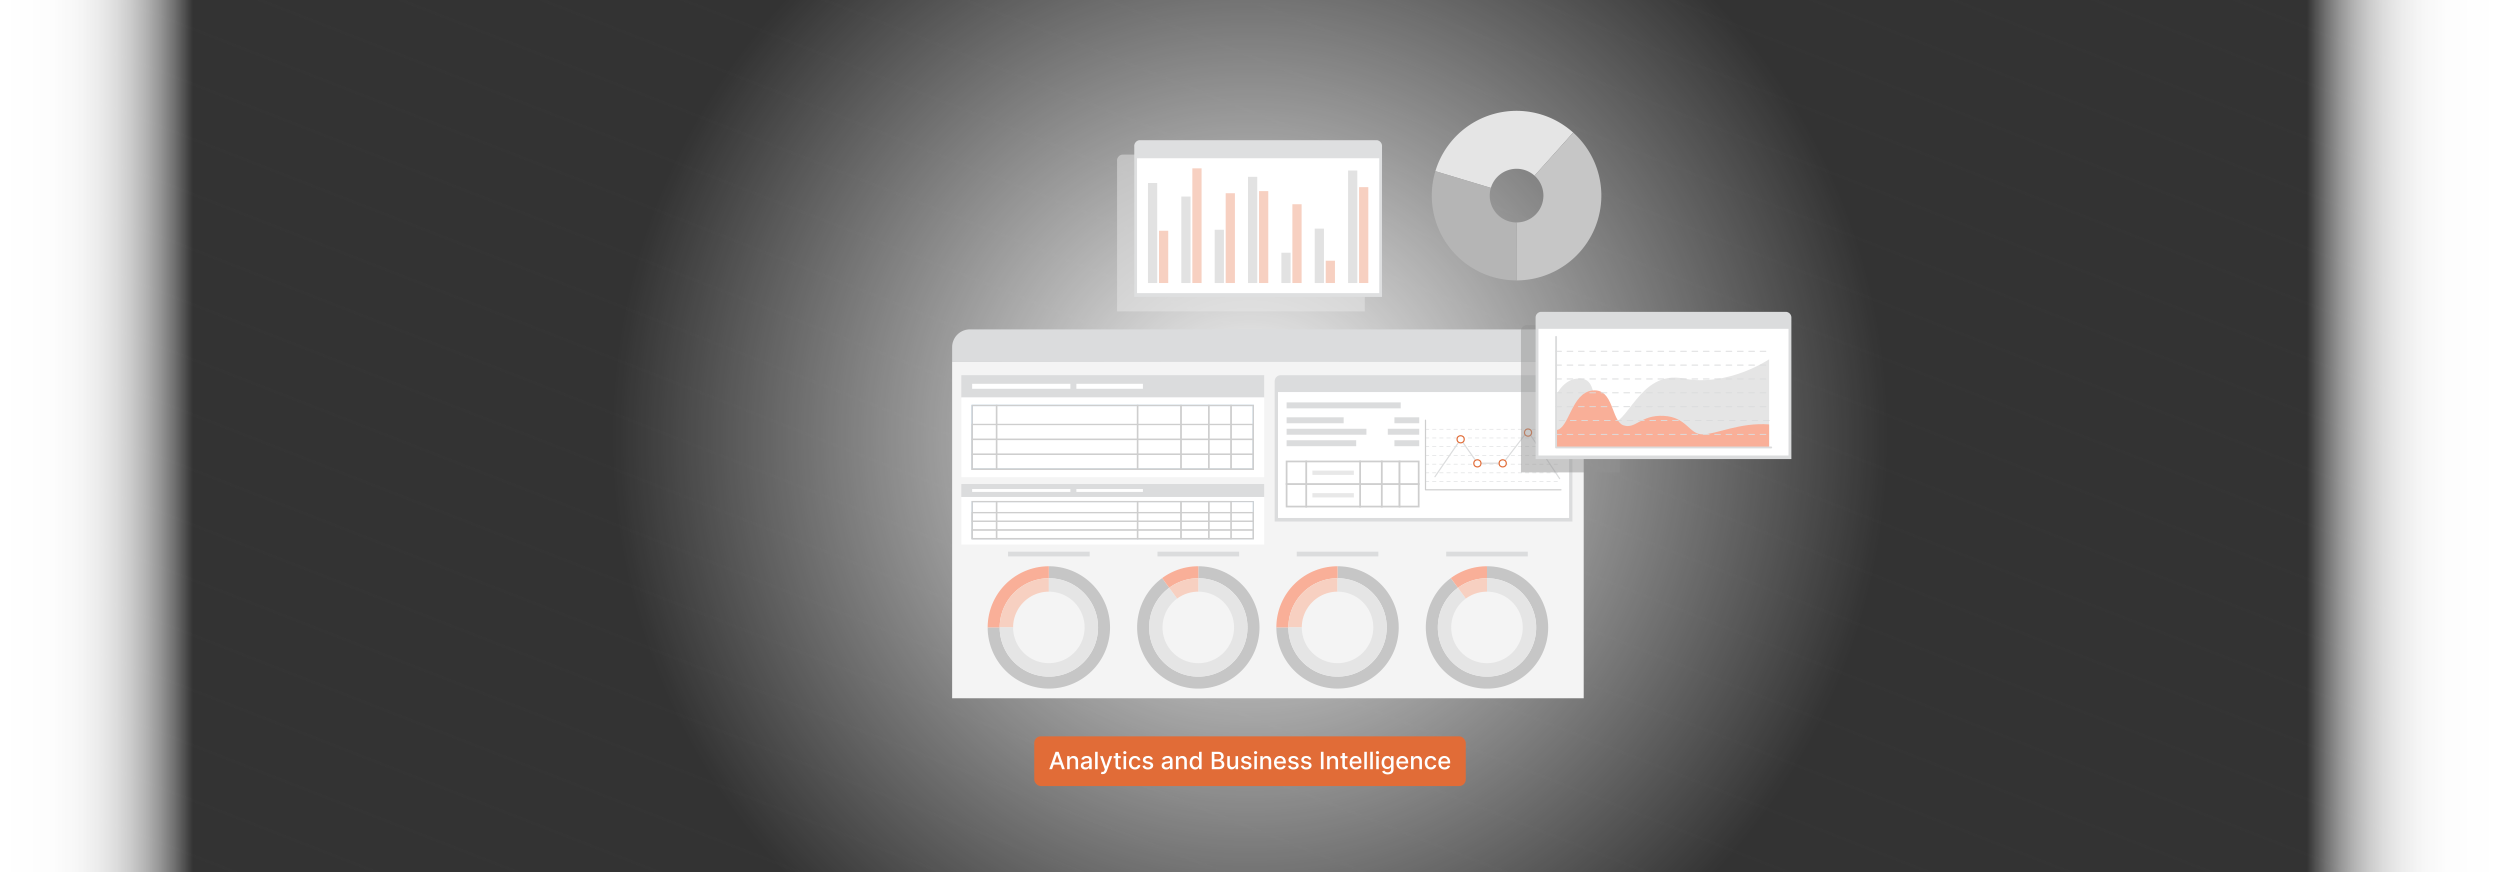 <svg id="Layer_1" data-name="Layer 1" xmlns="http://www.w3.org/2000/svg" xmlns:xlink="http://www.w3.org/1999/xlink" viewBox="0 0 860 300"><rect x="0" y="0" width="860" height="300" fill="#333333" stroke="none"/><defs><clipPath id="clip-path"><rect y="497.234" width="860" height="300" fill="none"/></clipPath><clipPath id="clip-path-3"><rect width="860" height="300" fill="none"/></clipPath><linearGradient id="linear-gradient" y1="150" x2="66.354" y2="150" gradientUnits="userSpaceOnUse"><stop offset="0" stop-color="#fff"/><stop offset="0.264" stop-color="#fff" stop-opacity="0.991"/><stop offset="0.401" stop-color="#fff" stop-opacity="0.96"/><stop offset="0.509" stop-color="#fff" stop-opacity="0.908"/><stop offset="0.603" stop-color="#fff" stop-opacity="0.833"/><stop offset="0.686" stop-color="#fff" stop-opacity="0.736"/><stop offset="0.763" stop-color="#fff" stop-opacity="0.616"/><stop offset="0.834" stop-color="#fff" stop-opacity="0.473"/><stop offset="0.901" stop-color="#fff" stop-opacity="0.308"/><stop offset="0.962" stop-color="#fff" stop-opacity="0.127"/><stop offset="1" stop-color="#fff" stop-opacity="0"/></linearGradient><linearGradient id="linear-gradient-2" y1="-3688.979" x2="66.354" y2="-3688.979" gradientTransform="translate(793.646 3838.979)" xlink:href="#linear-gradient"/><radialGradient id="radial-gradient" cx="430" cy="150.226" r="219.497" gradientUnits="userSpaceOnUse"><stop offset="0" stop-color="#fff"/><stop offset="1" stop-color="#fff" stop-opacity="0"/></radialGradient><clipPath id="clip-path-5"><rect x="-20.425" y="-472.085" width="860" height="300" fill="none"/></clipPath></defs><g clip-path="url(#clip-path)"><g opacity="0.35"><g clip-path="url(#clip-path)"><g opacity="0.1"><line x1="287.134" y1="176.37" x2="1158.202" y2="516.494" fill="none" stroke="#666" stroke-miterlimit="10" stroke-width="0.868"/><line x1="273.662" y1="190.066" x2="1144.73" y2="530.189" fill="none" stroke="#666" stroke-miterlimit="10" stroke-width="0.868"/><line x1="260.19" y1="203.762" x2="1131.258" y2="543.885" fill="none" stroke="#666" stroke-miterlimit="10" stroke-width="0.868"/><line x1="246.718" y1="217.458" x2="1117.786" y2="557.581" fill="none" stroke="#666" stroke-miterlimit="10" stroke-width="0.868"/><line x1="233.246" y1="231.154" x2="1104.314" y2="571.277" fill="none" stroke="#666" stroke-miterlimit="10" stroke-width="0.868"/><line x1="219.774" y1="244.85" x2="1090.842" y2="584.973" fill="none" stroke="#666" stroke-miterlimit="10" stroke-width="0.868"/><line x1="206.302" y1="258.546" x2="1077.37" y2="598.669" fill="none" stroke="#666" stroke-miterlimit="10" stroke-width="0.868"/><line x1="192.83" y1="272.242" x2="1063.898" y2="612.365" fill="none" stroke="#666" stroke-miterlimit="10" stroke-width="0.868"/><line x1="179.358" y1="285.938" x2="1050.426" y2="626.061" fill="none" stroke="#666" stroke-miterlimit="10" stroke-width="0.868"/><line x1="165.886" y1="299.634" x2="1036.954" y2="639.757" fill="none" stroke="#666" stroke-miterlimit="10" stroke-width="0.868"/></g></g></g></g><g clip-path="url(#clip-path-3)"><g opacity="0.35"><g clip-path="url(#clip-path-3)"><g opacity="0.1"><line x1="287.134" y1="-320.864" x2="1158.202" y2="19.259" fill="none" stroke="#666" stroke-miterlimit="10" stroke-width="0.868"/><line x1="273.662" y1="-307.168" x2="1144.73" y2="32.956" fill="none" stroke="#666" stroke-miterlimit="10" stroke-width="0.868"/><line x1="260.19" y1="-293.472" x2="1131.258" y2="46.651" fill="none" stroke="#666" stroke-miterlimit="10" stroke-width="0.868"/><line x1="246.718" y1="-279.776" x2="1117.786" y2="60.347" fill="none" stroke="#666" stroke-miterlimit="10" stroke-width="0.868"/><line x1="233.246" y1="-266.08" x2="1104.314" y2="74.043" fill="none" stroke="#666" stroke-miterlimit="10" stroke-width="0.868"/><line x1="219.774" y1="-252.384" x2="1090.842" y2="87.739" fill="none" stroke="#666" stroke-miterlimit="10" stroke-width="0.868"/><line x1="206.302" y1="-238.688" x2="1077.37" y2="101.435" fill="none" stroke="#666" stroke-miterlimit="10" stroke-width="0.868"/><line x1="192.83" y1="-224.992" x2="1063.898" y2="115.131" fill="none" stroke="#666" stroke-miterlimit="10" stroke-width="0.868"/><line x1="179.358" y1="-211.296" x2="1050.426" y2="128.827" fill="none" stroke="#666" stroke-miterlimit="10" stroke-width="0.868"/><line x1="165.886" y1="-197.601" x2="1036.954" y2="142.523" fill="none" stroke="#666" stroke-miterlimit="10" stroke-width="0.868"/><line x1="152.414" y1="-183.905" x2="1023.482" y2="156.219" fill="none" stroke="#666" stroke-miterlimit="10" stroke-width="0.868"/><line x1="138.942" y1="-170.209" x2="1010.01" y2="169.915" fill="none" stroke="#666" stroke-miterlimit="10" stroke-width="0.868"/><line x1="125.47" y1="-156.513" x2="996.538" y2="183.611" fill="none" stroke="#666" stroke-miterlimit="10" stroke-width="0.868"/><line x1="111.999" y1="-142.817" x2="983.067" y2="197.307" fill="none" stroke="#666" stroke-miterlimit="10" stroke-width="0.868"/><line x1="98.526" y1="-129.121" x2="969.595" y2="211.003" fill="none" stroke="#666" stroke-miterlimit="10" stroke-width="0.868"/><line x1="85.055" y1="-115.425" x2="956.123" y2="224.698" fill="none" stroke="#666" stroke-miterlimit="10" stroke-width="0.868"/><line x1="71.583" y1="-101.729" x2="942.651" y2="238.394" fill="none" stroke="#666" stroke-miterlimit="10" stroke-width="0.868"/><line x1="58.111" y1="-88.033" x2="929.179" y2="252.09" fill="none" stroke="#666" stroke-miterlimit="10" stroke-width="0.868"/><line x1="44.639" y1="-74.337" x2="915.707" y2="265.786" fill="none" stroke="#666" stroke-miterlimit="10" stroke-width="0.868"/><line x1="31.167" y1="-60.641" x2="902.235" y2="279.482" fill="none" stroke="#666" stroke-miterlimit="10" stroke-width="0.868"/><line x1="17.695" y1="-46.945" x2="888.763" y2="293.178" fill="none" stroke="#666" stroke-miterlimit="10" stroke-width="0.868"/><line x1="4.223" y1="-33.249" x2="875.291" y2="306.874" fill="none" stroke="#666" stroke-miterlimit="10" stroke-width="0.868"/><line x1="-9.249" y1="-19.553" x2="861.819" y2="320.57" fill="none" stroke="#666" stroke-miterlimit="10" stroke-width="0.868"/><line x1="-22.721" y1="-5.857" x2="848.347" y2="334.266" fill="none" stroke="#666" stroke-miterlimit="10" stroke-width="0.868"/><line x1="-36.193" y1="7.838" x2="834.875" y2="347.962" fill="none" stroke="#666" stroke-miterlimit="10" stroke-width="0.868"/><line x1="-49.665" y1="21.535" x2="821.403" y2="361.658" fill="none" stroke="#666" stroke-miterlimit="10" stroke-width="0.868"/><line x1="-63.137" y1="35.23" x2="807.932" y2="375.354" fill="none" stroke="#666" stroke-miterlimit="10" stroke-width="0.868"/><line x1="-76.609" y1="48.926" x2="794.46" y2="389.05" fill="none" stroke="#666" stroke-miterlimit="10" stroke-width="0.868"/><line x1="-90.081" y1="62.622" x2="780.988" y2="402.746" fill="none" stroke="#666" stroke-miterlimit="10" stroke-width="0.868"/><line x1="-103.552" y1="76.318" x2="767.516" y2="416.442" fill="none" stroke="#666" stroke-miterlimit="10" stroke-width="0.868"/><line x1="-117.024" y1="90.014" x2="754.044" y2="430.137" fill="none" stroke="#666" stroke-miterlimit="10" stroke-width="0.868"/><line x1="-130.496" y1="103.71" x2="740.572" y2="443.834" fill="none" stroke="#666" stroke-miterlimit="10" stroke-width="0.868"/><line x1="-143.968" y1="117.406" x2="727.1" y2="457.529" fill="none" stroke="#666" stroke-miterlimit="10" stroke-width="0.868"/><line x1="-157.44" y1="131.102" x2="713.628" y2="471.225" fill="none" stroke="#666" stroke-miterlimit="10" stroke-width="0.868"/><line x1="-170.912" y1="144.798" x2="700.156" y2="484.921" fill="none" stroke="#666" stroke-miterlimit="10" stroke-width="0.868"/><line x1="-184.384" y1="158.494" x2="686.684" y2="498.617" fill="none" stroke="#666" stroke-miterlimit="10" stroke-width="0.868"/><line x1="-197.856" y1="172.19" x2="673.212" y2="512.313" fill="none" stroke="#666" stroke-miterlimit="10" stroke-width="0.868"/><line x1="-211.328" y1="185.886" x2="659.74" y2="526.009" fill="none" stroke="#666" stroke-miterlimit="10" stroke-width="0.868"/><line x1="-224.8" y1="199.582" x2="646.268" y2="539.705" fill="none" stroke="#666" stroke-miterlimit="10" stroke-width="0.868"/><line x1="-238.272" y1="213.278" x2="632.796" y2="553.401" fill="none" stroke="#666" stroke-miterlimit="10" stroke-width="0.868"/><line x1="-251.744" y1="226.974" x2="619.324" y2="567.097" fill="none" stroke="#666" stroke-miterlimit="10" stroke-width="0.868"/><line x1="-265.216" y1="240.669" x2="605.852" y2="580.793" fill="none" stroke="#666" stroke-miterlimit="10" stroke-width="0.868"/><line x1="-278.688" y1="254.365" x2="592.381" y2="594.489" fill="none" stroke="#666" stroke-miterlimit="10" stroke-width="0.868"/><line x1="-292.159" y1="268.061" x2="578.909" y2="608.185" fill="none" stroke="#666" stroke-miterlimit="10" stroke-width="0.868"/><line x1="-305.631" y1="281.757" x2="565.437" y2="621.881" fill="none" stroke="#666" stroke-miterlimit="10" stroke-width="0.868"/><line x1="-319.103" y1="295.453" x2="551.965" y2="635.577" fill="none" stroke="#666" stroke-miterlimit="10" stroke-width="0.868"/></g></g></g><rect width="66.354" height="300" fill="url(#linear-gradient)"/><rect x="793.646" width="66.354" height="300" transform="translate(1653.646 300) rotate(180)" fill="url(#linear-gradient-2)"/><circle cx="430" cy="150.226" r="219.497" fill="url(#radial-gradient)"/><path d="M467.744,53.194h-81.72a2.052,2.052,0,0,0-1.752,2.255v51.675h85.224V55.449A2.052,2.052,0,0,0,467.744,53.194Z" fill="#e8e8e8" opacity="0.5"/><path d="M473.661,48.219h-81.72a2.052,2.052,0,0,0-1.752,2.255v51.675H475.413V50.474A2.052,2.052,0,0,0,473.661,48.219Z" fill="#dedfe0"/><rect x="391.141" y="54.436" width="83.32" height="46.396" fill="#fff"/><rect x="394.905" y="62.958" width="3.176" height="34.403" fill="#e2e2e2"/><rect x="398.694" y="79.383" width="3.176" height="17.977" fill="#f7d0c1"/><rect x="406.377" y="67.614" width="3.176" height="29.746" fill="#e2e2e2"/><rect x="410.166" y="57.907" width="3.176" height="39.453" fill="#f7d0c1"/><rect x="417.848" y="79.039" width="3.176" height="18.322" fill="#e2e2e2"/><rect x="421.637" y="66.469" width="3.176" height="30.892" fill="#f7d0c1"/><rect x="429.319" y="60.824" width="3.176" height="36.536" fill="#e2e2e2"/><rect x="433.108" y="65.74" width="3.176" height="31.621" fill="#f7d0c1"/><rect x="440.79" y="86.933" width="3.176" height="10.428" fill="#e2e2e2"/><rect x="452.261" y="78.646" width="3.176" height="18.715" fill="#e2e2e2"/><rect x="444.579" y="70.254" width="3.176" height="27.107" fill="#f7d0c1"/><rect x="456.05" y="89.686" width="3.176" height="7.674" fill="#f7d0c1"/><rect x="463.732" y="58.663" width="3.176" height="38.697" fill="#e2e2e2"/><rect x="467.521" y="64.377" width="3.176" height="32.984" fill="#f7d0c1"/><path d="M544.797,119.542V124.5h-217.26v-4.958a6.128,6.128,0,0,1,5.988-6.231H538.809A6.128,6.128,0,0,1,544.797,119.542Z" fill="#dbdcdd"/><rect x="327.536" y="124.5" width="217.26" height="115.701" fill="#f4f4f4"/><rect x="330.696" y="129.06" width="104.177" height="7.681" fill="#dbdcdd"/><rect x="330.696" y="136.741" width="104.177" height="27.411" fill="#fff"/><rect x="334.414" y="132.032" width="33.799" height="1.71" fill="#fff"/><rect x="370.273" y="132.032" width="22.887" height="1.71" fill="#fff"/><rect x="334.431" y="139.474" width="96.707" height="21.946" fill="none" stroke="#bbdbf3" stroke-miterlimit="10" stroke-width="0.459"/><rect x="334.431" y="139.474" width="8.391" height="21.946" fill="none" stroke="#cecece" stroke-miterlimit="10" stroke-width="0.459"/><rect x="342.822" y="139.474" width="48.504" height="21.946" fill="none" stroke="#cecece" stroke-miterlimit="10" stroke-width="0.459"/><rect x="423.484" y="139.474" width="7.654" height="21.946" fill="none" stroke="#cecece" stroke-miterlimit="10" stroke-width="0.459"/><rect x="415.829" y="139.474" width="7.654" height="21.946" fill="none" stroke="#cecece" stroke-miterlimit="10" stroke-width="0.459"/><rect x="406.266" y="139.474" width="9.563" height="21.946" fill="none" stroke="#cecece" stroke-miterlimit="10" stroke-width="0.459"/><rect x="391.326" y="139.474" width="14.94" height="21.946" fill="none" stroke="#cecece" stroke-miterlimit="10" stroke-width="0.459"/><rect x="334.431" y="146.019" width="96.707" height="5.133" fill="none" stroke="#cecece" stroke-miterlimit="10" stroke-width="0.459"/><rect x="334.431" y="151.153" width="96.707" height="5.133" fill="none" stroke="#cecece" stroke-miterlimit="10" stroke-width="0.459"/><rect x="334.431" y="156.286" width="96.707" height="5.133" fill="none" stroke="#cecece" stroke-miterlimit="10" stroke-width="0.459"/><rect x="330.696" y="166.501" width="104.177" height="4.461" fill="#dbdcdd"/><rect x="330.696" y="170.962" width="104.177" height="16.372" fill="#fff"/><rect x="334.414" y="168.227" width="33.799" height="0.993" fill="#fff"/><rect x="370.273" y="168.227" width="22.887" height="0.993" fill="#fff"/><rect x="334.431" y="172.549" width="96.707" height="12.745" fill="none" stroke="#bbdbf3" stroke-miterlimit="10" stroke-width="0.35"/><rect x="334.431" y="172.549" width="8.391" height="12.745" fill="none" stroke="#cecece" stroke-miterlimit="10" stroke-width="0.459"/><rect x="342.822" y="172.549" width="48.504" height="12.745" fill="none" stroke="#cecece" stroke-miterlimit="10" stroke-width="0.459"/><rect x="423.484" y="172.549" width="7.654" height="12.745" fill="none" stroke="#cecece" stroke-miterlimit="10" stroke-width="0.35"/><rect x="415.829" y="172.549" width="7.654" height="12.745" fill="none" stroke="#cecece" stroke-miterlimit="10" stroke-width="0.459"/><rect x="406.266" y="172.549" width="9.563" height="12.745" fill="none" stroke="#cecece" stroke-miterlimit="10" stroke-width="0.459"/><rect x="391.326" y="172.549" width="14.94" height="12.745" fill="none" stroke="#cecece" stroke-miterlimit="10" stroke-width="0.459"/><rect x="334.431" y="176.351" width="96.707" height="2.981" fill="none" stroke="#cecece" stroke-miterlimit="10" stroke-width="0.459"/><rect x="334.431" y="179.332" width="96.707" height="2.981" fill="none" stroke="#cecece" stroke-miterlimit="10" stroke-width="0.35"/><rect x="334.431" y="182.313" width="96.707" height="2.981" fill="none" stroke="#cecece" stroke-miterlimit="10" stroke-width="0.459"/><path d="M538.808,129.06H440.596a2.105,2.105,0,0,0-2.105,2.105v48.243H540.914V131.166A2.105,2.105,0,0,0,538.808,129.06Z" fill="#dbdcdd"/><rect x="439.635" y="134.864" width="100.135" height="43.314" fill="#fff"/><rect x="467.869" y="166.501" width="7.481" height="7.758" fill="#fff" stroke="#cecece" stroke-miterlimit="10" stroke-width="0.596"/><rect x="449.331" y="166.501" width="18.538" height="7.758" fill="#fff" stroke="#cecece" stroke-miterlimit="10" stroke-width="0.596"/><rect x="442.593" y="166.501" width="6.738" height="7.758" fill="#fff" stroke="#cecece" stroke-miterlimit="10" stroke-width="0.596"/><rect x="475.35" y="166.501" width="6.099" height="7.758" fill="#fff" stroke="#cecece" stroke-miterlimit="10" stroke-width="0.596"/><rect x="481.449" y="166.501" width="6.578" height="7.758" fill="#fff" stroke="#cecece" stroke-miterlimit="10" stroke-width="0.596"/><rect x="467.869" y="158.744" width="7.481" height="7.758" fill="#fff" stroke="#cecece" stroke-miterlimit="10" stroke-width="0.596"/><rect x="449.331" y="158.744" width="18.538" height="7.758" fill="#fff" stroke="#cecece" stroke-miterlimit="10" stroke-width="0.596"/><rect x="442.593" y="158.744" width="6.738" height="7.758" fill="#fff" stroke="#cecece" stroke-miterlimit="10" stroke-width="0.596"/><rect x="475.35" y="158.744" width="6.099" height="7.758" fill="#fff" stroke="#cecece" stroke-miterlimit="10" stroke-width="0.596"/><rect x="481.449" y="158.744" width="6.578" height="7.758" fill="#fff" stroke="#cecece" stroke-miterlimit="10" stroke-width="0.596"/><rect x="451.471" y="161.883" width="14.258" height="1.479" fill="#e8e8e8"/><rect x="451.471" y="169.641" width="14.258" height="1.479" fill="#e8e8e8"/><rect x="442.593" y="138.423" width="39.25" height="2.049" fill="#dbdcdd"/><rect x="442.593" y="143.553" width="19.625" height="2.049" fill="#dbdcdd"/><rect x="479.681" y="143.553" width="8.531" height="2.049" fill="#dbdcdd"/><rect x="442.593" y="147.498" width="27.453" height="2.049" fill="#dbdcdd"/><rect x="477.405" y="147.498" width="10.807" height="2.049" fill="#dbdcdd"/><rect x="442.593" y="151.443" width="23.933" height="2.049" fill="#dbdcdd"/><rect x="479.681" y="151.443" width="8.531" height="2.049" fill="#dbdcdd"/><line x1="490.303" y1="165.664" x2="536.509" y2="165.664" fill="none" stroke="#dbdcdd" stroke-linecap="round" stroke-linejoin="round" stroke-width="0.206" stroke-dasharray="1.229"/><line x1="490.303" y1="162.664" x2="536.509" y2="162.664" fill="none" stroke="#dbdcdd" stroke-linecap="round" stroke-linejoin="round" stroke-width="0.206" stroke-dasharray="1.229"/><line x1="490.303" y1="159.663" x2="536.509" y2="159.663" fill="none" stroke="#dbdcdd" stroke-linecap="round" stroke-linejoin="round" stroke-width="0.206" stroke-dasharray="1.229"/><line x1="490.303" y1="156.663" x2="536.509" y2="156.663" fill="none" stroke="#dbdcdd" stroke-linecap="round" stroke-linejoin="round" stroke-width="0.206" stroke-dasharray="1.229"/><line x1="490.303" y1="153.662" x2="536.509" y2="153.662" fill="none" stroke="#dbdcdd" stroke-linecap="round" stroke-linejoin="round" stroke-width="0.206" stroke-dasharray="1.229"/><line x1="490.303" y1="150.662" x2="536.509" y2="150.662" fill="none" stroke="#dbdcdd" stroke-linecap="round" stroke-linejoin="round" stroke-width="0.206" stroke-dasharray="1.229"/><line x1="490.303" y1="147.661" x2="536.509" y2="147.661" fill="none" stroke="#dbdcdd" stroke-linecap="round" stroke-linejoin="round" stroke-width="0.206" stroke-dasharray="1.229"/><polyline points="490.371 144.547 490.371 168.496 536.962 168.496" fill="none" stroke="#cecece" stroke-linecap="round" stroke-linejoin="round" stroke-width="0.411"/><polyline points="493.622 163.984 502.463 151.117 508.27 159.349 517.054 159.349 525.541 148.256 536.509 164.648" fill="none" stroke="#dbdcdd" stroke-linecap="round" stroke-linejoin="round" stroke-width="0.411"/><circle cx="502.463" cy="151.117" r="1.23" fill="#fff" stroke="#e16c37" stroke-linecap="round" stroke-linejoin="round" stroke-width="0.411"/><circle cx="508.222" cy="159.393" r="1.23" fill="#fff" stroke="#e16c37" stroke-linecap="round" stroke-linejoin="round" stroke-width="0.411"/><circle cx="516.934" cy="159.393" r="1.23" fill="#fff" stroke="#e16c37" stroke-linecap="round" stroke-linejoin="round" stroke-width="0.411"/><circle cx="525.645" cy="148.807" r="1.23" transform="translate(294.561 643.828) rotate(-80.782)" fill="#fff" stroke="#e16c37" stroke-linecap="round" stroke-linejoin="round" stroke-width="0.411"/><path d="M481.162,215.829a21.047,21.047,0,1,1-42.095,0h4.128a16.919,16.919,0,1,0,16.919-16.908v-4.128A21.045,21.045,0,0,1,481.162,215.829Z" fill="#c6c6c6"/><path d="M460.115,194.793v4.128a16.935,16.935,0,0,0-16.919,16.908h-4.128A21.045,21.045,0,0,1,460.115,194.793Z" fill="#f9af98"/><path d="M460.115,198.921v4.61a12.315,12.315,0,0,0-12.298,12.298h-4.621A16.935,16.935,0,0,1,460.115,198.921Z" fill="#f7d0c1"/><path d="M477.034,215.829a16.919,16.919,0,1,1-33.838,0h4.621a12.298,12.298,0,1,0,12.298-12.298v-4.61A16.935,16.935,0,0,1,477.034,215.829Z" fill="#e5e5e5"/><path d="M532.574,215.83a21.048,21.048,0,1,1-33.488-16.963l2.442,3.329a16.915,16.915,0,1,0,9.998-3.274v-4.128A21.045,21.045,0,0,1,532.574,215.83Z" fill="#c6c6c6"/><path d="M528.446,215.83a16.919,16.919,0,1,1-26.917-13.634l2.727,3.712a12.302,12.302,0,1,0,7.271-2.376v-4.61A16.935,16.935,0,0,1,528.446,215.83Z" fill="#e5e5e5"/><path d="M511.526,194.793v4.128a16.841,16.841,0,0,0-9.998,3.274l-2.442-3.329A20.918,20.918,0,0,1,511.526,194.793Z" fill="#f9af98"/><path d="M511.526,198.921v4.61a12.294,12.294,0,0,0-7.271,2.376l-2.727-3.712A16.841,16.841,0,0,1,511.526,198.921Z" fill="#f7d0c1"/><rect x="446.079" y="189.775" width="28.072" height="1.633" fill="#dbdcdd"/><rect x="497.49" y="189.775" width="28.072" height="1.633" fill="#dbdcdd"/><path d="M381.854,215.829a21.047,21.047,0,1,1-42.095,0h4.128a16.919,16.919,0,1,0,16.919-16.908v-4.128A21.045,21.045,0,0,1,381.854,215.829Z" fill="#c6c6c6"/><path d="M360.807,194.793v4.128a16.935,16.935,0,0,0-16.919,16.908H339.759A21.045,21.045,0,0,1,360.807,194.793Z" fill="#f9af98"/><path d="M360.807,198.921v4.61a12.315,12.315,0,0,0-12.298,12.298h-4.621A16.935,16.935,0,0,1,360.807,198.921Z" fill="#f7d0c1"/><path d="M377.726,215.829a16.919,16.919,0,1,1-33.838,0h4.621a12.298,12.298,0,1,0,12.298-12.298v-4.61A16.935,16.935,0,0,1,377.726,215.829Z" fill="#e5e5e5"/><path d="M433.266,215.83a21.047,21.047,0,1,1-33.488-16.963l2.442,3.329a16.915,16.915,0,1,0,9.998-3.274v-4.128A21.045,21.045,0,0,1,433.266,215.83Z" fill="#c6c6c6"/><path d="M429.137,215.83A16.919,16.919,0,1,1,402.22,202.196l2.727,3.712a12.302,12.302,0,1,0,7.271-2.376v-4.61A16.935,16.935,0,0,1,429.137,215.83Z" fill="#e5e5e5"/><path d="M412.218,194.793v4.128a16.842,16.842,0,0,0-9.998,3.274l-2.442-3.329A20.918,20.918,0,0,1,412.218,194.793Z" fill="#f9af98"/><path d="M412.218,198.921v4.61a12.294,12.294,0,0,0-7.271,2.376l-2.727-3.712A16.842,16.842,0,0,1,412.218,198.921Z" fill="#f7d0c1"/><rect x="346.771" y="189.775" width="28.072" height="1.633" fill="#dbdcdd"/><rect x="398.182" y="189.775" width="28.072" height="1.633" fill="#dbdcdd"/><path d="M541.182,45.61,527.872,60.422A9.239,9.239,0,0,0,512.856,64.63l-19.084-5.745a29.146,29.146,0,0,1,47.41-13.275Z" fill="#e5e5e5"/><path d="M550.615,63.494A29.109,29.109,0,0,0,541.182,45.61L527.872,60.422a9.226,9.226,0,0,1,2.981,5.667,9.091,9.091,0,0,1,.081,1.206,9.235,9.235,0,0,1-9.236,9.232V96.458a29.197,29.197,0,0,0,29.167-29.163A28.878,28.878,0,0,0,550.615,63.494Z" fill="#c6c6c6"/><path d="M512.866,69.988a9.271,9.271,0,0,1-.011-5.358l-19.084-5.745A29.163,29.163,0,0,0,521.698,96.458V76.527A9.234,9.234,0,0,1,512.866,69.988Z" fill="#b5b5b5"/><path d="M557.175,124.106v38.396H523.202V113.971a1.989,1.989,0,0,1,1.811-2.123h29.705A31.546,31.546,0,0,1,557.175,124.106Z" fill="#929293" opacity="0.5"/><path d="M614.425,107.28h-84.371a1.982,1.982,0,0,0-1.809,2.118V157.93h87.988V109.398A1.982,1.982,0,0,0,614.425,107.28Z" fill="#dbdcdd"/><rect x="529.228" y="113.119" width="86.022" height="43.573" fill="#fff"/><path d="M535.291,135.978s3.198-6.904,9.292-5.614,1.867,14.165,8.649,15.442,10.516-18.625,25.848-15.603,29.496-6.609,29.496-6.609v30.33H535.291Z" fill="#e5e5e5"/><path d="M535.291,147.969c4.574-.393,5.164-12.845,12.535-13.646s6.388,10.501,10.614,11.975,5.887-3.636,13.853-3.243,8.752,6.373,13.371,6.373,12.996-4.211,22.911-3.425v7.922H535.291Z" fill="#f9af98"/><line x1="535.183" y1="149.428" x2="608.575" y2="149.428" fill="none" stroke="#dbdcdd" stroke-linecap="round" stroke-linejoin="round" stroke-width="0.327" stroke-dasharray="1.953"/><line x1="535.183" y1="139.896" x2="608.575" y2="139.896" fill="none" stroke="#dbdcdd" stroke-linecap="round" stroke-linejoin="round" stroke-width="0.327" stroke-dasharray="1.953"/><line x1="535.183" y1="135.13" x2="608.575" y2="135.13" fill="none" stroke="#dbdcdd" stroke-linecap="round" stroke-linejoin="round" stroke-width="0.327" stroke-dasharray="1.953"/><line x1="608.575" y1="144.662" x2="535.183" y2="144.662" fill="none" stroke="#dbdcdd" stroke-linecap="round" stroke-linejoin="round" stroke-width="0.327" stroke-dasharray="1.953"/><line x1="535.183" y1="130.364" x2="608.575" y2="130.364" fill="none" stroke="#dbdcdd" stroke-linecap="round" stroke-linejoin="round" stroke-width="0.327" stroke-dasharray="1.953"/><line x1="535.183" y1="125.598" x2="608.575" y2="125.598" fill="none" stroke="#dbdcdd" stroke-linecap="round" stroke-linejoin="round" stroke-width="0.327" stroke-dasharray="1.953"/><line x1="535.183" y1="120.832" x2="608.575" y2="120.832" fill="none" stroke="#dbdcdd" stroke-linecap="round" stroke-linejoin="round" stroke-width="0.327" stroke-dasharray="1.953"/><polyline points="535.291 115.886 535.291 153.925 609.295 153.925" fill="none" stroke="#dbdcdd" stroke-linecap="round" stroke-linejoin="round" stroke-width="0.653"/><rect x="355.783" y="253.298" width="148.434" height="17.106" rx="2.279" fill="#e16c37"/><path d="M361.915,264.608h-.96l2.157-5.993h1.044l2.157,5.993h-.96l-1.694-4.904h-.047Zm.161-2.347H365.19v.761h-3.114Z" fill="#fff"/><path d="M367.981,261.939v2.669h-.875v-4.495h.84v.731h.056a1.284,1.284,0,0,1,.487-.573,1.505,1.505,0,0,1,.838-.217,1.63,1.63,0,0,1,.805.192,1.296,1.296,0,0,1,.535.568,2.063,2.063,0,0,1,.19.934v2.859h-.875v-2.754a1.086,1.086,0,0,0-.254-.765.905.905,0,0,0-.7-.277,1.088,1.088,0,0,0-.54.132.944.944,0,0,0-.372.385A1.272,1.272,0,0,0,367.981,261.939Z" fill="#fff"/><path d="M373.336,264.708a1.835,1.835,0,0,1-.773-.159,1.286,1.286,0,0,1-.545-.464,1.329,1.329,0,0,1-.201-.747,1.21,1.21,0,0,1,.146-.626,1.077,1.077,0,0,1,.395-.389,2.059,2.059,0,0,1,.556-.217,5.526,5.526,0,0,1,.626-.111q.404-.047.656-.077a.948.948,0,0,0,.366-.102.247.247,0,0,0,.114-.228v-.02a.794.794,0,0,0-.215-.595.878.878,0,0,0-.64-.211,1.113,1.113,0,0,0-.695.195,1.054,1.054,0,0,0-.35.432l-.822-.188a1.584,1.584,0,0,1,.429-.663,1.741,1.741,0,0,1,.651-.368,2.575,2.575,0,0,1,.775-.116,2.814,2.814,0,0,1,.572.064,1.707,1.707,0,0,1,.568.23,1.272,1.272,0,0,1,.435.475,1.658,1.658,0,0,1,.169.8v2.985H374.7v-.614h-.035a1.232,1.232,0,0,1-.254.333,1.352,1.352,0,0,1-.436.273A1.689,1.689,0,0,1,373.336,264.708Zm.19-.702a1.265,1.265,0,0,0,.622-.144,1.016,1.016,0,0,0,.395-.376.971.971,0,0,0,.136-.499v-.579a.442.442,0,0,1-.18.086,2.48,2.48,0,0,1-.303.067q-.17.028-.331.05c-.107.015-.197.026-.269.036a2.135,2.135,0,0,0-.464.108.801.801,0,0,0-.334.218.624.624,0,0,0,.116.866A1.052,1.052,0,0,0,373.526,264.006Z" fill="#fff"/><path d="M377.594,258.615v5.993h-.875v-5.993Z" fill="#fff"/><path d="M379.323,266.294a1.913,1.913,0,0,1-.357-.03,1.16,1.16,0,0,1-.24-.066l.21-.717a1.414,1.414,0,0,0,.427.056.515.515,0,0,0,.332-.141,1.097,1.097,0,0,0,.256-.43l.108-.299-1.645-4.554h.936l1.139,3.488h.047l1.138-3.488h.939l-1.853,5.095a2.064,2.064,0,0,1-.328.596,1.28,1.28,0,0,1-.474.367A1.551,1.551,0,0,1,379.323,266.294Z" fill="#fff"/><path d="M385.536,260.113v.702h-2.455v-.702Zm-1.797-1.077h.875v4.253a.761.761,0,0,0,.076.382.389.389,0,0,0,.197.172.754.754,0,0,0,.265.046,1.018,1.018,0,0,0,.184-.015c.053-.01.094-.018.123-.023l.158.723a1.575,1.575,0,0,1-.217.06,1.795,1.795,0,0,1-.351.034,1.54,1.54,0,0,1-.644-.123,1.112,1.112,0,0,1-.483-.397,1.175,1.175,0,0,1-.184-.677Z" fill="#fff"/><path d="M386.944,259.42a.547.547,0,0,1-.391-.153.499.499,0,0,1,0-.737.572.572,0,0,1,.781,0,.5.5,0,0,1,0,.737A.548.548,0,0,1,386.944,259.42Zm-.442,5.189v-4.495h.875v4.495Z" fill="#fff"/><path d="M390.446,264.699a2.053,2.053,0,0,1-1.122-.297,1.942,1.942,0,0,1-.721-.821,2.974,2.974,0,0,1,.006-2.409,1.973,1.973,0,0,1,.726-.821,2.02,2.02,0,0,1,1.103-.296,2.118,2.118,0,0,1,.913.189,1.661,1.661,0,0,1,.648.527,1.605,1.605,0,0,1,.294.794h-.852a1.028,1.028,0,0,0-.32-.545.954.954,0,0,0-.669-.229,1.084,1.084,0,0,0-.639.192,1.243,1.243,0,0,0-.426.544,2.09,2.09,0,0,0-.152.833,2.194,2.194,0,0,0,.149.849,1.256,1.256,0,0,0,.423.553,1.154,1.154,0,0,0,1.097.103.917.917,0,0,0,.342-.265,1.015,1.015,0,0,0,.195-.415h.852a1.622,1.622,0,0,1-.917,1.316A2.07,2.07,0,0,1,390.446,264.699Z" fill="#fff"/><path d="M396.601,261.211l-.793.141a.956.956,0,0,0-.157-.29.799.799,0,0,0-.288-.226,1.039,1.039,0,0,0-.454-.088,1.096,1.096,0,0,0-.621.166.495.495,0,0,0-.249.426.446.446,0,0,0,.167.362,1.354,1.354,0,0,0,.539.226l.714.164a1.922,1.922,0,0,1,.925.441,1.04,1.04,0,0,1,.305.776,1.176,1.176,0,0,1-.233.718,1.541,1.541,0,0,1-.646.493,2.404,2.404,0,0,1-.959.179,2.15,2.15,0,0,1-1.232-.323,1.356,1.356,0,0,1-.586-.921l.846-.129a.802.802,0,0,0,.325.499,1.113,1.113,0,0,0,.641.169,1.177,1.177,0,0,0,.688-.181.525.525,0,0,0,.258-.44.461.461,0,0,0-.157-.353,1.046,1.046,0,0,0-.478-.217l-.761-.167a1.819,1.819,0,0,1-.929-.456,1.1,1.1,0,0,1-.3-.793,1.133,1.133,0,0,1,.222-.696,1.466,1.466,0,0,1,.615-.467,2.256,2.256,0,0,1,.898-.169,1.874,1.874,0,0,1,1.147.314A1.48,1.48,0,0,1,396.601,261.211Z" fill="#fff"/><path d="M401.139,264.708a1.835,1.835,0,0,1-.773-.159,1.286,1.286,0,0,1-.545-.464,1.329,1.329,0,0,1-.201-.747,1.21,1.21,0,0,1,.146-.626,1.077,1.077,0,0,1,.395-.389,2.058,2.058,0,0,1,.556-.217,5.522,5.522,0,0,1,.626-.111q.404-.047.656-.077a.948.948,0,0,0,.366-.102.247.247,0,0,0,.114-.228v-.02a.795.795,0,0,0-.215-.595.879.879,0,0,0-.64-.211,1.113,1.113,0,0,0-.695.195,1.053,1.053,0,0,0-.35.432l-.822-.188a1.585,1.585,0,0,1,.429-.663,1.741,1.741,0,0,1,.651-.368,2.575,2.575,0,0,1,.775-.116,2.815,2.815,0,0,1,.572.064,1.706,1.706,0,0,1,.568.23,1.272,1.272,0,0,1,.435.475,1.658,1.658,0,0,1,.169.8v2.985h-.855v-.614h-.035a1.23,1.23,0,0,1-.254.333,1.352,1.352,0,0,1-.436.273A1.69,1.69,0,0,1,401.139,264.708Zm.19-.702a1.265,1.265,0,0,0,.622-.144,1.016,1.016,0,0,0,.395-.376.971.971,0,0,0,.136-.499v-.579a.441.441,0,0,1-.18.086,2.475,2.475,0,0,1-.303.067q-.17.028-.331.05c-.107.015-.197.026-.269.036a2.135,2.135,0,0,0-.464.108.8.8,0,0,0-.333.218.624.624,0,0,0,.116.866A1.052,1.052,0,0,0,401.329,264.006Z" fill="#fff"/><path d="M405.397,261.939v2.669h-.875v-4.495h.84v.731h.056a1.284,1.284,0,0,1,.487-.573,1.505,1.505,0,0,1,.838-.217,1.63,1.63,0,0,1,.805.192,1.296,1.296,0,0,1,.535.568,2.063,2.063,0,0,1,.19.934v2.859h-.875v-2.754a1.086,1.086,0,0,0-.254-.765.905.905,0,0,0-.7-.277,1.088,1.088,0,0,0-.54.132.944.944,0,0,0-.372.385A1.272,1.272,0,0,0,405.397,261.939Z" fill="#fff"/><path d="M411.127,264.696a1.727,1.727,0,0,1-.97-.279,1.873,1.873,0,0,1-.667-.799,2.943,2.943,0,0,1-.242-1.248,2.901,2.901,0,0,1,.245-1.247,1.853,1.853,0,0,1,.671-.793,1.748,1.748,0,0,1,.969-.275,1.412,1.412,0,0,1,.674.14,1.234,1.234,0,0,1,.398.323,2.808,2.808,0,0,1,.221.324h.053v-2.227h.875v5.993H412.5v-.699h-.073a2.313,2.313,0,0,1-.227.327,1.284,1.284,0,0,1-.405.322A1.409,1.409,0,0,1,411.127,264.696Zm.193-.746a1.021,1.021,0,0,0,.64-.201,1.235,1.235,0,0,0,.398-.557,2.328,2.328,0,0,0,.136-.831,2.277,2.277,0,0,0-.135-.819,1.209,1.209,0,0,0-.395-.548,1.157,1.157,0,0,0-1.302.009,1.239,1.239,0,0,0-.397.56,2.251,2.251,0,0,0-.133.799,2.304,2.304,0,0,0,.135.811,1.276,1.276,0,0,0,.399.569A1.026,1.026,0,0,0,411.32,263.95Z" fill="#fff"/><path d="M416.853,264.608v-5.993h2.195a2.356,2.356,0,0,1,1.057.209,1.453,1.453,0,0,1,.626.565,1.554,1.554,0,0,1,.208.8,1.319,1.319,0,0,1-.138.631,1.112,1.112,0,0,1-.367.409,1.625,1.625,0,0,1-.505.225v.059a1.209,1.209,0,0,1,.584.191,1.396,1.396,0,0,1,.473.502,1.559,1.559,0,0,1,.187.79,1.583,1.583,0,0,1-.215.823,1.473,1.473,0,0,1-.663.577,2.674,2.674,0,0,1-1.144.212Zm.904-3.4H418.97a1.252,1.252,0,0,0,.548-.117.961.961,0,0,0,.389-.329.868.868,0,0,0,.145-.502.832.832,0,0,0-.26-.623,1.111,1.111,0,0,0-.799-.252h-1.235Zm0,2.625h1.305a1.382,1.382,0,0,0,.931-.252.809.809,0,0,0,.281-.629.982.982,0,0,0-.144-.52,1.03,1.03,0,0,0-.408-.378,1.322,1.322,0,0,0-.628-.141h-1.337Z" fill="#fff"/><path d="M425.021,262.744v-2.631h.878v4.495h-.86V263.83h-.047a1.396,1.396,0,0,1-.496.599,1.44,1.44,0,0,1-.847.238,1.502,1.502,0,0,1-.765-.191,1.314,1.314,0,0,1-.521-.569,2.075,2.075,0,0,1-.189-.933v-2.859h.875v2.754a1.026,1.026,0,0,0,.254.731.864.864,0,0,0,.661.273,1.079,1.079,0,0,0,.49-.123,1.038,1.038,0,0,0,.407-.372A1.115,1.115,0,0,0,425.021,262.744Z" fill="#fff"/><path d="M430.44,261.211l-.793.141a.956.956,0,0,0-.157-.29.799.799,0,0,0-.288-.226,1.039,1.039,0,0,0-.454-.088,1.097,1.097,0,0,0-.621.166.495.495,0,0,0-.248.426.445.445,0,0,0,.167.362,1.352,1.352,0,0,0,.539.226l.714.164a1.922,1.922,0,0,1,.925.441,1.039,1.039,0,0,1,.305.776,1.176,1.176,0,0,1-.233.718,1.541,1.541,0,0,1-.646.493,2.403,2.403,0,0,1-.959.179,2.151,2.151,0,0,1-1.232-.323,1.356,1.356,0,0,1-.586-.921l.846-.129a.802.802,0,0,0,.325.499,1.112,1.112,0,0,0,.641.169,1.177,1.177,0,0,0,.688-.181.525.525,0,0,0,.258-.44.461.461,0,0,0-.157-.353,1.046,1.046,0,0,0-.478-.217l-.761-.167a1.819,1.819,0,0,1-.929-.456,1.1,1.1,0,0,1-.3-.793,1.133,1.133,0,0,1,.222-.696,1.466,1.466,0,0,1,.615-.467,2.256,2.256,0,0,1,.898-.169,1.874,1.874,0,0,1,1.147.314A1.479,1.479,0,0,1,430.44,261.211Z" fill="#fff"/><path d="M431.931,259.42a.546.546,0,0,1-.391-.153.498.498,0,0,1,0-.737.572.572,0,0,1,.781,0,.5.5,0,0,1,0,.737A.549.549,0,0,1,431.931,259.42Zm-.442,5.189v-4.495h.875v4.495Z" fill="#fff"/><path d="M434.415,261.939v2.669h-.875v-4.495h.84v.731h.056a1.283,1.283,0,0,1,.486-.573,1.506,1.506,0,0,1,.839-.217,1.629,1.629,0,0,1,.805.192,1.29,1.29,0,0,1,.535.568,2.063,2.063,0,0,1,.19.934v2.859h-.875v-2.754a1.089,1.089,0,0,0-.254-.765.905.905,0,0,0-.7-.277,1.089,1.089,0,0,0-.54.132.946.946,0,0,0-.371.385A1.272,1.272,0,0,0,434.415,261.939Z" fill="#fff"/><path d="M440.398,264.699a2.19,2.19,0,0,1-1.143-.285,1.911,1.911,0,0,1-.737-.805,2.997,2.997,0,0,1,0-2.437,1.938,1.938,0,0,1,1.818-1.118,2.205,2.205,0,0,1,.738.126,1.791,1.791,0,0,1,.641.396,1.86,1.86,0,0,1,.447.697,2.922,2.922,0,0,1,.164,1.041v.31h-3.573v-.655H441.47a1.299,1.299,0,0,0-.141-.613,1.066,1.066,0,0,0-.394-.423,1.111,1.111,0,0,0-.593-.155,1.139,1.139,0,0,0-.642.181,1.215,1.215,0,0,0-.422.468,1.349,1.349,0,0,0-.147.625v.512a1.682,1.682,0,0,0,.159.767,1.118,1.118,0,0,0,.446.481,1.318,1.318,0,0,0,.67.166,1.368,1.368,0,0,0,.454-.072.959.959,0,0,0,.353-.215.942.942,0,0,0,.229-.354l.828.149a1.495,1.495,0,0,1-.355.64,1.729,1.729,0,0,1-.641.425A2.41,2.41,0,0,1,440.398,264.699Z" fill="#fff"/><path d="M446.67,261.211l-.793.141a.955.955,0,0,0-.156-.29.803.803,0,0,0-.288-.226,1.04,1.04,0,0,0-.454-.088,1.095,1.095,0,0,0-.62.166.494.494,0,0,0-.249.426.444.444,0,0,0,.167.362,1.353,1.353,0,0,0,.538.226l.714.164a1.917,1.917,0,0,1,.925.441,1.04,1.04,0,0,1,.305.776,1.175,1.175,0,0,1-.232.718,1.544,1.544,0,0,1-.646.493,2.404,2.404,0,0,1-.959.179,2.149,2.149,0,0,1-1.231-.323,1.356,1.356,0,0,1-.586-.921l.846-.129a.801.801,0,0,0,.325.499,1.111,1.111,0,0,0,.641.169,1.175,1.175,0,0,0,.688-.181.525.525,0,0,0,.258-.44.461.461,0,0,0-.156-.353,1.046,1.046,0,0,0-.478-.217l-.761-.167a1.818,1.818,0,0,1-.93-.456,1.1,1.1,0,0,1-.3-.793,1.131,1.131,0,0,1,.223-.696,1.465,1.465,0,0,1,.614-.467,2.257,2.257,0,0,1,.898-.169,1.875,1.875,0,0,1,1.147.314A1.481,1.481,0,0,1,446.67,261.211Z" fill="#fff"/><path d="M451.086,261.211l-.793.141a.955.955,0,0,0-.156-.29.802.802,0,0,0-.288-.226,1.04,1.04,0,0,0-.454-.088,1.095,1.095,0,0,0-.62.166.494.494,0,0,0-.249.426.445.445,0,0,0,.167.362,1.353,1.353,0,0,0,.538.226l.714.164a1.917,1.917,0,0,1,.925.441,1.039,1.039,0,0,1,.305.776,1.175,1.175,0,0,1-.232.718,1.544,1.544,0,0,1-.646.493,2.404,2.404,0,0,1-.959.179,2.149,2.149,0,0,1-1.231-.323,1.356,1.356,0,0,1-.586-.921l.846-.129a.8.8,0,0,0,.325.499,1.111,1.111,0,0,0,.641.169,1.175,1.175,0,0,0,.688-.181.525.525,0,0,0,.258-.44.461.461,0,0,0-.156-.353,1.046,1.046,0,0,0-.478-.217l-.761-.167a1.818,1.818,0,0,1-.93-.456,1.1,1.1,0,0,1-.3-.793,1.131,1.131,0,0,1,.223-.696,1.465,1.465,0,0,1,.614-.467,2.258,2.258,0,0,1,.898-.169,1.875,1.875,0,0,1,1.147.314A1.481,1.481,0,0,1,451.086,261.211Z" fill="#fff"/><path d="M455.291,258.615v5.993h-.904v-5.993Z" fill="#fff"/><path d="M457.413,261.939v2.669h-.875v-4.495h.84v.731h.056a1.282,1.282,0,0,1,.486-.573,1.506,1.506,0,0,1,.839-.217,1.629,1.629,0,0,1,.805.192,1.29,1.29,0,0,1,.535.568,2.062,2.062,0,0,1,.191.934v2.859h-.875v-2.754a1.089,1.089,0,0,0-.254-.765.905.905,0,0,0-.7-.277,1.09,1.09,0,0,0-.54.132.947.947,0,0,0-.371.385A1.272,1.272,0,0,0,457.413,261.939Z" fill="#fff"/><path d="M463.558,260.113v.702h-2.455v-.702Zm-1.797-1.077h.875v4.253a.761.761,0,0,0,.076.382.389.389,0,0,0,.197.172.756.756,0,0,0,.266.046,1.017,1.017,0,0,0,.184-.015c.053-.01.094-.018.123-.023l.158.723a1.569,1.569,0,0,1-.217.06,1.79,1.79,0,0,1-.351.034,1.542,1.542,0,0,1-.645-.123,1.113,1.113,0,0,1-.482-.397,1.171,1.171,0,0,1-.185-.677Z" fill="#fff"/><path d="M466.414,264.699a2.185,2.185,0,0,1-1.143-.285,1.907,1.907,0,0,1-.738-.805,2.997,2.997,0,0,1,0-2.437,1.941,1.941,0,0,1,1.819-1.118,2.199,2.199,0,0,1,.737.126,1.784,1.784,0,0,1,.641.396,1.863,1.863,0,0,1,.448.697,2.922,2.922,0,0,1,.164,1.041v.31H464.77v-.655h2.716a1.299,1.299,0,0,0-.141-.613,1.074,1.074,0,0,0-.394-.423,1.111,1.111,0,0,0-.593-.155,1.142,1.142,0,0,0-.643.181,1.205,1.205,0,0,0-.421.468,1.35,1.35,0,0,0-.148.625v.512a1.682,1.682,0,0,0,.16.767,1.112,1.112,0,0,0,.446.481,1.313,1.313,0,0,0,.67.166,1.362,1.362,0,0,0,.453-.072.963.963,0,0,0,.354-.215.943.943,0,0,0,.229-.354l.828.149a1.505,1.505,0,0,1-.355.64,1.724,1.724,0,0,1-.642.425A2.404,2.404,0,0,1,466.414,264.699Z" fill="#fff"/><path d="M470.192,258.615v5.993h-.875v-5.993Z" fill="#fff"/><path d="M472.243,258.615v5.993h-.875v-5.993Z" fill="#fff"/><path d="M473.861,259.42a.547.547,0,0,1-.391-.153.5.5,0,0,1,0-.737.572.572,0,0,1,.781,0,.5.5,0,0,1,0,.737A.547.547,0,0,1,473.861,259.42Zm-.441,5.189v-4.495h.875v4.495Z" fill="#fff"/><path d="M477.356,266.388a2.691,2.691,0,0,1-.921-.141,1.793,1.793,0,0,1-.627-.371,1.563,1.563,0,0,1-.363-.507l.752-.31a1.881,1.881,0,0,0,.212.274,1.086,1.086,0,0,0,.363.247,1.466,1.466,0,0,0,.593.102,1.348,1.348,0,0,0,.822-.241.894.894,0,0,0,.325-.769v-.884h-.056a2.055,2.055,0,0,1-.228.319,1.262,1.262,0,0,1-.405.304,1.497,1.497,0,0,1-.67.129,1.85,1.85,0,0,1-.958-.25,1.738,1.738,0,0,1-.673-.74,2.66,2.66,0,0,1-.248-1.207,2.831,2.831,0,0,1,.245-1.229,1.85,1.85,0,0,1,.671-.786,1.764,1.764,0,0,1,.969-.273,1.42,1.42,0,0,1,.676.14,1.266,1.266,0,0,1,.402.323,2.634,2.634,0,0,1,.225.324h.065v-.729h.857v4.595a1.494,1.494,0,0,1-.997,1.501A2.821,2.821,0,0,1,477.356,266.388Zm-.009-2.572a1.115,1.115,0,0,0,.64-.177,1.101,1.101,0,0,0,.398-.51,2.095,2.095,0,0,0,.137-.797,2.183,2.183,0,0,0-.135-.799,1.195,1.195,0,0,0-.396-.54,1.16,1.16,0,0,0-1.302.009,1.228,1.228,0,0,0-.397.552,2.158,2.158,0,0,0-.134.778,2.062,2.062,0,0,0,.135.775,1.145,1.145,0,0,0,.399.52A1.104,1.104,0,0,0,477.347,263.815Z" fill="#fff"/><path d="M482.494,264.699a2.19,2.19,0,0,1-1.143-.285,1.911,1.911,0,0,1-.737-.805,2.997,2.997,0,0,1,0-2.437,1.938,1.938,0,0,1,1.818-1.118,2.205,2.205,0,0,1,.738.126,1.791,1.791,0,0,1,.641.396,1.86,1.86,0,0,1,.447.697,2.922,2.922,0,0,1,.164,1.041v.31H480.85v-.655h2.716a1.299,1.299,0,0,0-.141-.613,1.066,1.066,0,0,0-.394-.423,1.111,1.111,0,0,0-.593-.155,1.139,1.139,0,0,0-.642.181,1.215,1.215,0,0,0-.422.468,1.349,1.349,0,0,0-.147.625v.512a1.682,1.682,0,0,0,.159.767,1.118,1.118,0,0,0,.446.481,1.318,1.318,0,0,0,.67.166,1.368,1.368,0,0,0,.454-.072.958.958,0,0,0,.353-.215.942.942,0,0,0,.229-.354l.828.149a1.495,1.495,0,0,1-.355.64,1.728,1.728,0,0,1-.641.425A2.41,2.41,0,0,1,482.494,264.699Z" fill="#fff"/><path d="M486.272,261.939v2.669h-.875v-4.495h.84v.731h.056a1.282,1.282,0,0,1,.486-.573,1.506,1.506,0,0,1,.839-.217,1.629,1.629,0,0,1,.805.192,1.291,1.291,0,0,1,.535.568,2.062,2.062,0,0,1,.19.934v2.859h-.875v-2.754a1.089,1.089,0,0,0-.254-.765.905.905,0,0,0-.7-.277,1.089,1.089,0,0,0-.54.132.946.946,0,0,0-.371.385A1.272,1.272,0,0,0,486.272,261.939Z" fill="#fff"/><path d="M492.213,264.699a2.05,2.05,0,0,1-1.122-.297,1.943,1.943,0,0,1-.722-.821,2.974,2.974,0,0,1,.006-2.409,1.98,1.98,0,0,1,.726-.821,2.022,2.022,0,0,1,1.103-.296,2.122,2.122,0,0,1,.913.189,1.664,1.664,0,0,1,.648.527,1.61,1.61,0,0,1,.294.794h-.852a1.031,1.031,0,0,0-.32-.545.954.954,0,0,0-.669-.229,1.086,1.086,0,0,0-.64.192,1.246,1.246,0,0,0-.426.544,2.091,2.091,0,0,0-.152.833,2.194,2.194,0,0,0,.149.849,1.259,1.259,0,0,0,.423.553,1.155,1.155,0,0,0,1.098.103.911.911,0,0,0,.342-.265,1.015,1.015,0,0,0,.195-.415h.852a1.624,1.624,0,0,1-.918,1.316A2.068,2.068,0,0,1,492.213,264.699Z" fill="#fff"/><path d="M496.935,264.699a2.19,2.19,0,0,1-1.143-.285,1.911,1.911,0,0,1-.737-.805,2.997,2.997,0,0,1,0-2.437,1.938,1.938,0,0,1,1.818-1.118,2.205,2.205,0,0,1,.738.126,1.791,1.791,0,0,1,.641.396,1.86,1.86,0,0,1,.447.697,2.922,2.922,0,0,1,.164,1.041v.31H495.291v-.655h2.716a1.299,1.299,0,0,0-.141-.613,1.067,1.067,0,0,0-.394-.423,1.112,1.112,0,0,0-.593-.155,1.139,1.139,0,0,0-.642.181,1.215,1.215,0,0,0-.422.468,1.349,1.349,0,0,0-.147.625v.512a1.682,1.682,0,0,0,.159.767,1.118,1.118,0,0,0,.446.481,1.318,1.318,0,0,0,.67.166,1.368,1.368,0,0,0,.454-.072.959.959,0,0,0,.354-.215.943.943,0,0,0,.229-.354l.828.149a1.495,1.495,0,0,1-.355.64,1.728,1.728,0,0,1-.641.425A2.41,2.41,0,0,1,496.935,264.699Z" fill="#fff"/></g><g clip-path="url(#clip-path-5)"><g opacity="0.35"><g clip-path="url(#clip-path-5)"><g opacity="0.1"><line x1="-191.338" y1="-327.287" x2="679.731" y2="12.836" fill="none" stroke="#666" stroke-miterlimit="10" stroke-width="0.868"/><line x1="-204.81" y1="-313.591" x2="666.259" y2="26.532" fill="none" stroke="#666" stroke-miterlimit="10" stroke-width="0.868"/><line x1="-218.281" y1="-299.895" x2="652.787" y2="40.228" fill="none" stroke="#666" stroke-miterlimit="10" stroke-width="0.868"/><line x1="-231.753" y1="-286.2" x2="639.315" y2="53.924" fill="none" stroke="#666" stroke-miterlimit="10" stroke-width="0.868"/><line x1="-245.225" y1="-272.503" x2="625.843" y2="67.62" fill="none" stroke="#666" stroke-miterlimit="10" stroke-width="0.868"/><line x1="-258.697" y1="-258.808" x2="612.371" y2="81.316" fill="none" stroke="#666" stroke-miterlimit="10" stroke-width="0.868"/><line x1="-272.169" y1="-245.112" x2="598.899" y2="95.012" fill="none" stroke="#666" stroke-miterlimit="10" stroke-width="0.868"/><line x1="-285.641" y1="-231.416" x2="585.427" y2="108.708" fill="none" stroke="#666" stroke-miterlimit="10" stroke-width="0.868"/><line x1="-299.113" y1="-217.72" x2="571.955" y2="122.404" fill="none" stroke="#666" stroke-miterlimit="10" stroke-width="0.868"/><line x1="-312.585" y1="-204.024" x2="558.483" y2="136.1" fill="none" stroke="#666" stroke-miterlimit="10" stroke-width="0.868"/><line x1="-326.057" y1="-190.328" x2="545.011" y2="149.796" fill="none" stroke="#666" stroke-miterlimit="10" stroke-width="0.868"/><line x1="-339.529" y1="-176.632" x2="531.539" y2="163.491" fill="none" stroke="#666" stroke-miterlimit="10" stroke-width="0.868"/><line x1="-353.001" y1="-162.936" x2="518.067" y2="177.187" fill="none" stroke="#666" stroke-miterlimit="10" stroke-width="0.868"/><line x1="-366.473" y1="-149.24" x2="504.595" y2="190.883" fill="none" stroke="#666" stroke-miterlimit="10" stroke-width="0.868"/></g></g></g></g></svg>